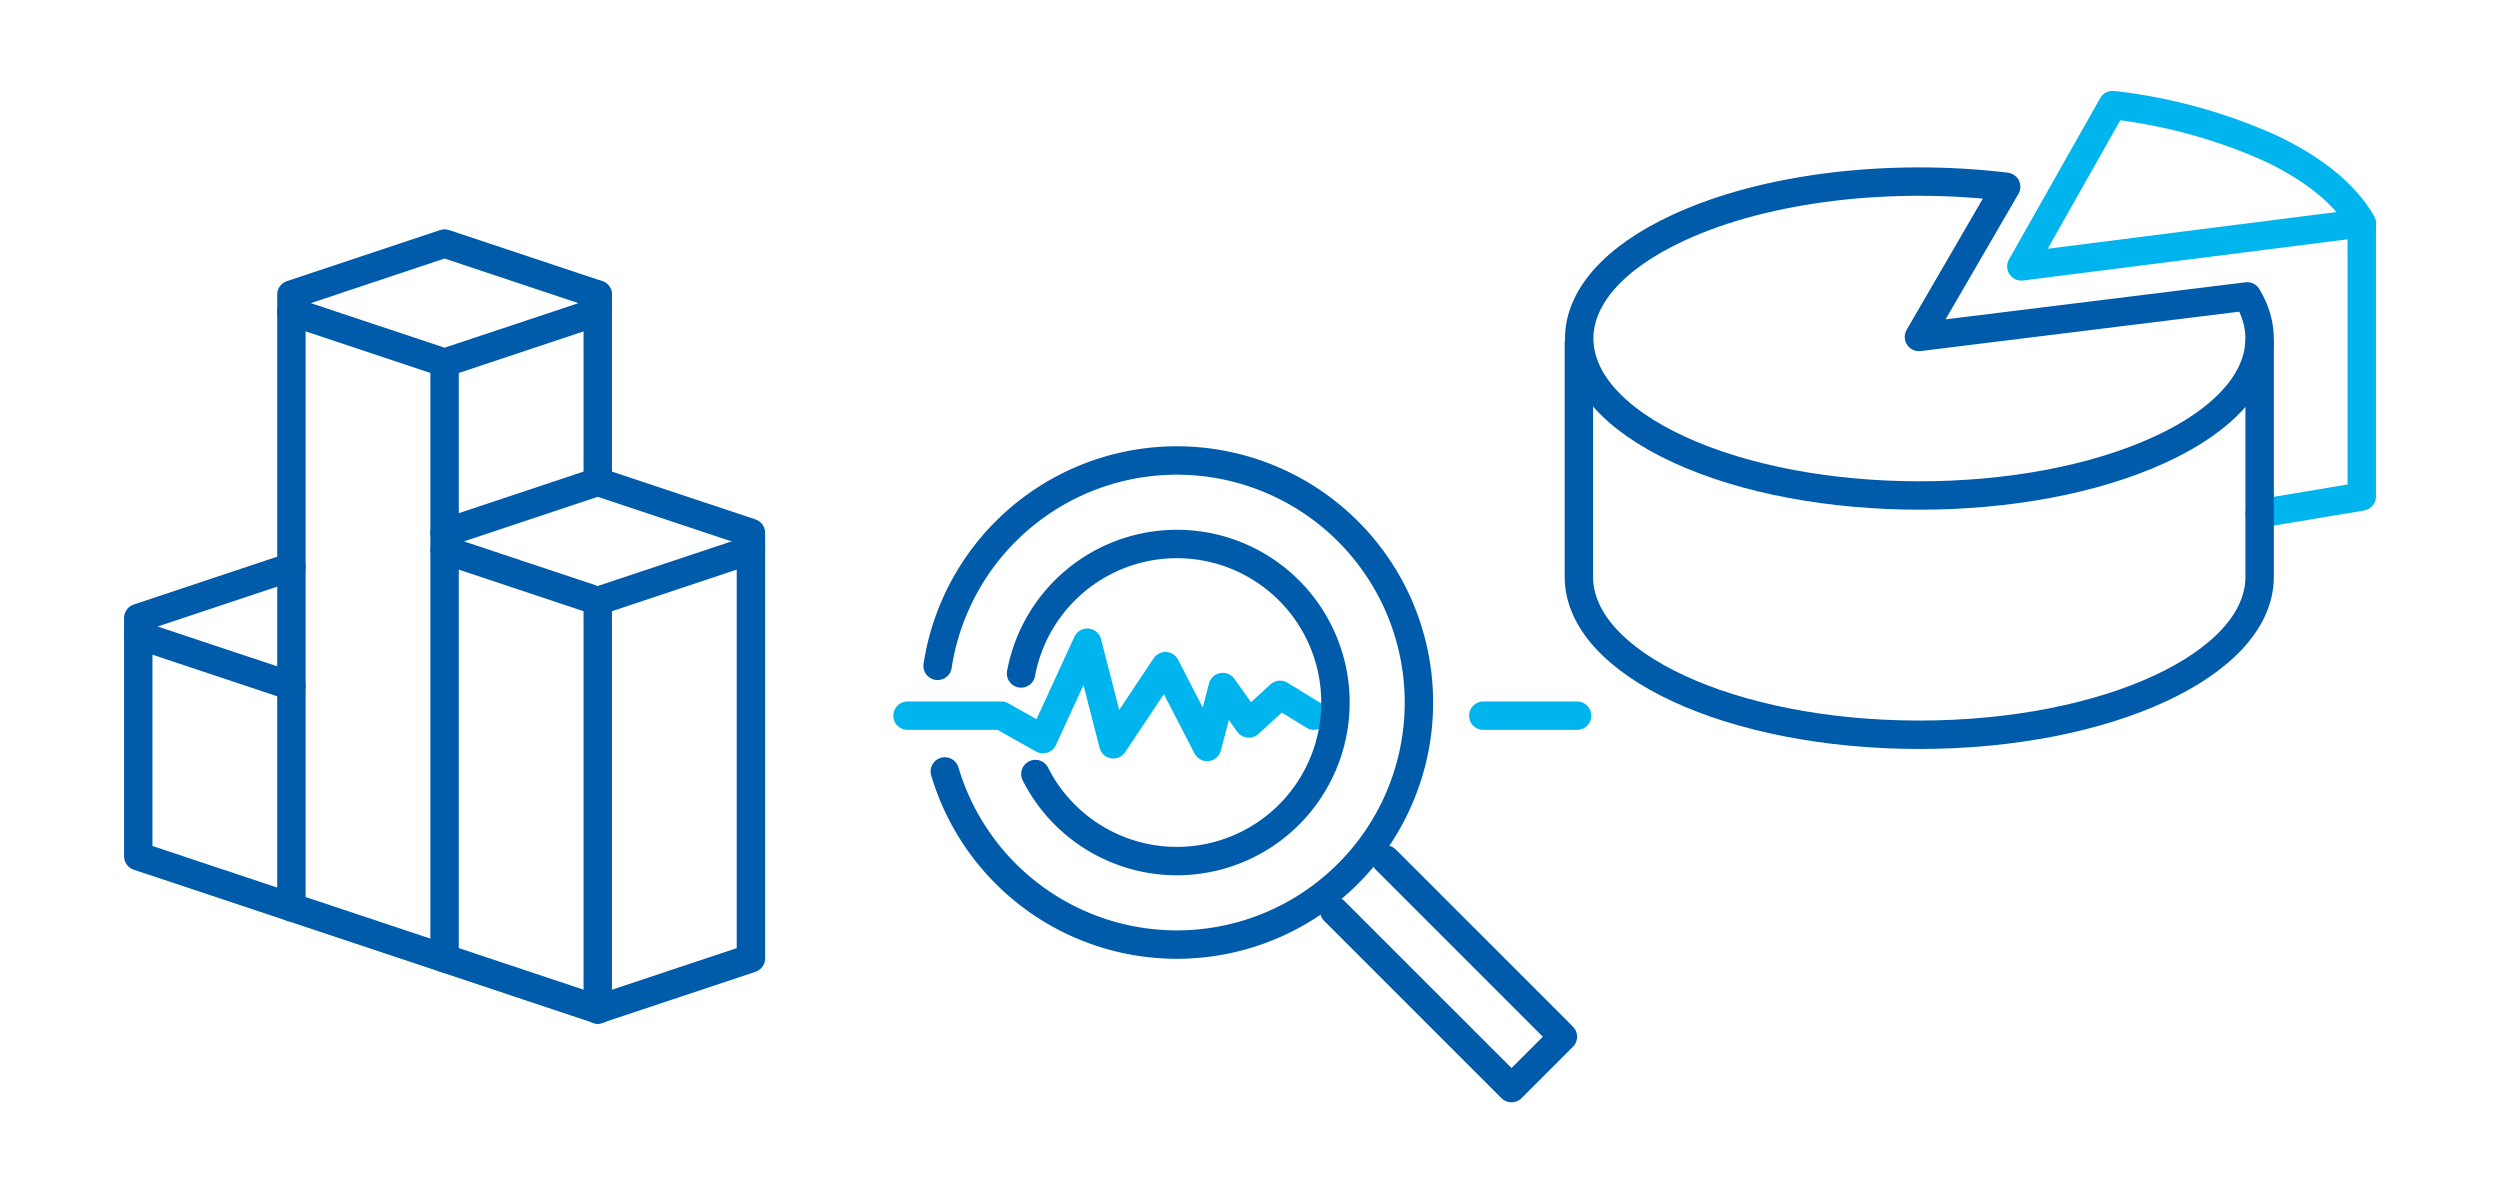 <svg xmlns="http://www.w3.org/2000/svg" xmlns:xlink="http://www.w3.org/1999/xlink" width="352" height="168" viewBox="0 0 352 168">
  <defs>
    <clipPath id="clip-path">
      <rect id="長方形_8127" data-name="長方形 8127" width="352" height="168" transform="translate(382 4241)" fill="#fff" stroke="#707070" stroke-width="1"/>
    </clipPath>
    <clipPath id="clip-path-2">
      <rect id="長方形_1937" data-name="長方形 1937" width="317.07" height="142.414" fill="none"/>
    </clipPath>
  </defs>
  <g id="マスクグループ_121" data-name="マスクグループ 121" transform="translate(-382 -4241)" clip-path="url(#clip-path)">
    <g id="グループ_19765" data-name="グループ 19765" transform="translate(399.465 4253.793)">
      <path id="パス_9909" data-name="パス 9909" d="M110.313,87.973h13.206l5.87,3.3L135.625,77.7l3.668,14.306,7.337-11L152.5,92.375l2.2-8.437,3.669,5.136,4.4-4.036,4.769,2.935" fill="none" stroke="#00b4ed" stroke-linecap="round" stroke-linejoin="round" stroke-width="4"/>
      <line id="線_1065" data-name="線 1065" x2="13.206" transform="translate(191.385 87.973)" fill="none" stroke="#00b4ed" stroke-linecap="round" stroke-linejoin="round" stroke-width="4"/>
      <g id="グループ_4354" data-name="グループ 4354">
        <g id="グループ_4353" data-name="グループ 4353" clip-path="url(#clip-path-2)">
          <path id="パス_9910" data-name="パス 9910" d="M126.3,82.028a22.323,22.323,0,1,1,2.02,14.164" fill="none" stroke="#005baa" stroke-linecap="round" stroke-linejoin="round" stroke-width="4"/>
          <path id="パス_9911" data-name="パス 9911" d="M114.551,80.957a34.081,34.081,0,1,1,1.016,14.87" fill="none" stroke="#005baa" stroke-linecap="round" stroke-linejoin="round" stroke-width="4"/>
          <path id="パス_9912" data-name="パス 9912" d="M177.641,108.225l24.952,24.952-7.238,7.237L170.4,115.462" fill="none" stroke="#005baa" stroke-linecap="round" stroke-linejoin="round" stroke-width="4"/>
          <path id="パス_9913" data-name="パス 9913" d="M66.7,129.332,2,107.766V76.615" fill="none" stroke="#005baa" stroke-linecap="round" stroke-linejoin="round" stroke-width="4"/>
          <path id="パス_9914" data-name="パス 9914" d="M66.7,129.332l21.566-7.189V62.237L66.7,55.049,45.132,62.237" fill="none" stroke="#005baa" stroke-linecap="round" stroke-linejoin="round" stroke-width="4"/>
          <path id="パス_9915" data-name="パス 9915" d="M23.566,67.029,2,74.218v2.4L23.566,83.8" fill="none" stroke="#005baa" stroke-linecap="round" stroke-linejoin="round" stroke-width="4"/>
          <path id="パス_9916" data-name="パス 9916" d="M88.265,64.633,66.7,71.822,45.133,64.633" fill="none" stroke="#005baa" stroke-linecap="round" stroke-linejoin="round" stroke-width="4"/>
          <path id="パス_9917" data-name="パス 9917" d="M23.566,28.69,45.132,21.5,66.7,28.69v2.4L45.132,38.275,23.566,31.086Z" fill="none" stroke="#005baa" stroke-linecap="round" stroke-linejoin="round" stroke-width="4"/>
          <line id="線_1066" data-name="線 1066" y2="83.868" transform="translate(23.566 31.086)" fill="none" stroke="#005baa" stroke-linecap="round" stroke-linejoin="round" stroke-width="4"/>
          <line id="線_1067" data-name="線 1067" y2="83.868" transform="translate(45.132 38.274)" fill="none" stroke="#005baa" stroke-linecap="round" stroke-linejoin="round" stroke-width="4"/>
          <line id="線_1068" data-name="線 1068" y2="57.51" transform="translate(66.699 71.822)" fill="none" stroke="#005baa" stroke-linecap="round" stroke-linejoin="round" stroke-width="4"/>
          <line id="線_1069" data-name="線 1069" y2="26.359" transform="translate(66.699 28.69)" fill="none" stroke="#005baa" stroke-linecap="round" stroke-linejoin="round" stroke-width="4"/>
          <path id="パス_9918" data-name="パス 9918" d="M315.07,18.774v38.34l-14.377,2.4" fill="none" stroke="#00b4ed" stroke-linecap="round" stroke-linejoin="round" stroke-width="4"/>
          <path id="パス_9919" data-name="パス 9919" d="M302.228,8.087A74.788,74.788,0,0,0,279.986,2L267.145,24.717l47.924-6.087C312.873,14.77,308.621,11.117,302.228,8.087Z" fill="none" stroke="#00b4ed" stroke-linecap="round" stroke-linejoin="round" stroke-width="4"/>
          <path id="パス_9920" data-name="パス 9920" d="M298.94,28.938l-46.222,5.714L265,13.505c-15.932-1.929-33.589-.034-46.076,5.728-18.713,8.633-18.713,22.631,0,31.265s49.05,8.633,67.762,0C299.341,44.658,303.4,36.366,298.94,28.938Z" fill="none" stroke="#005baa" stroke-linecap="round" stroke-linejoin="round" stroke-width="4"/>
          <path id="パス_9921" data-name="パス 9921" d="M204.842,35.547V68.428c0,12.279,21.457,22.233,47.925,22.233s47.925-9.954,47.925-22.233V35.547" fill="none" stroke="#005baa" stroke-linecap="round" stroke-linejoin="round" stroke-width="4"/>
        </g>
      </g>
    </g>
  </g>
</svg>
